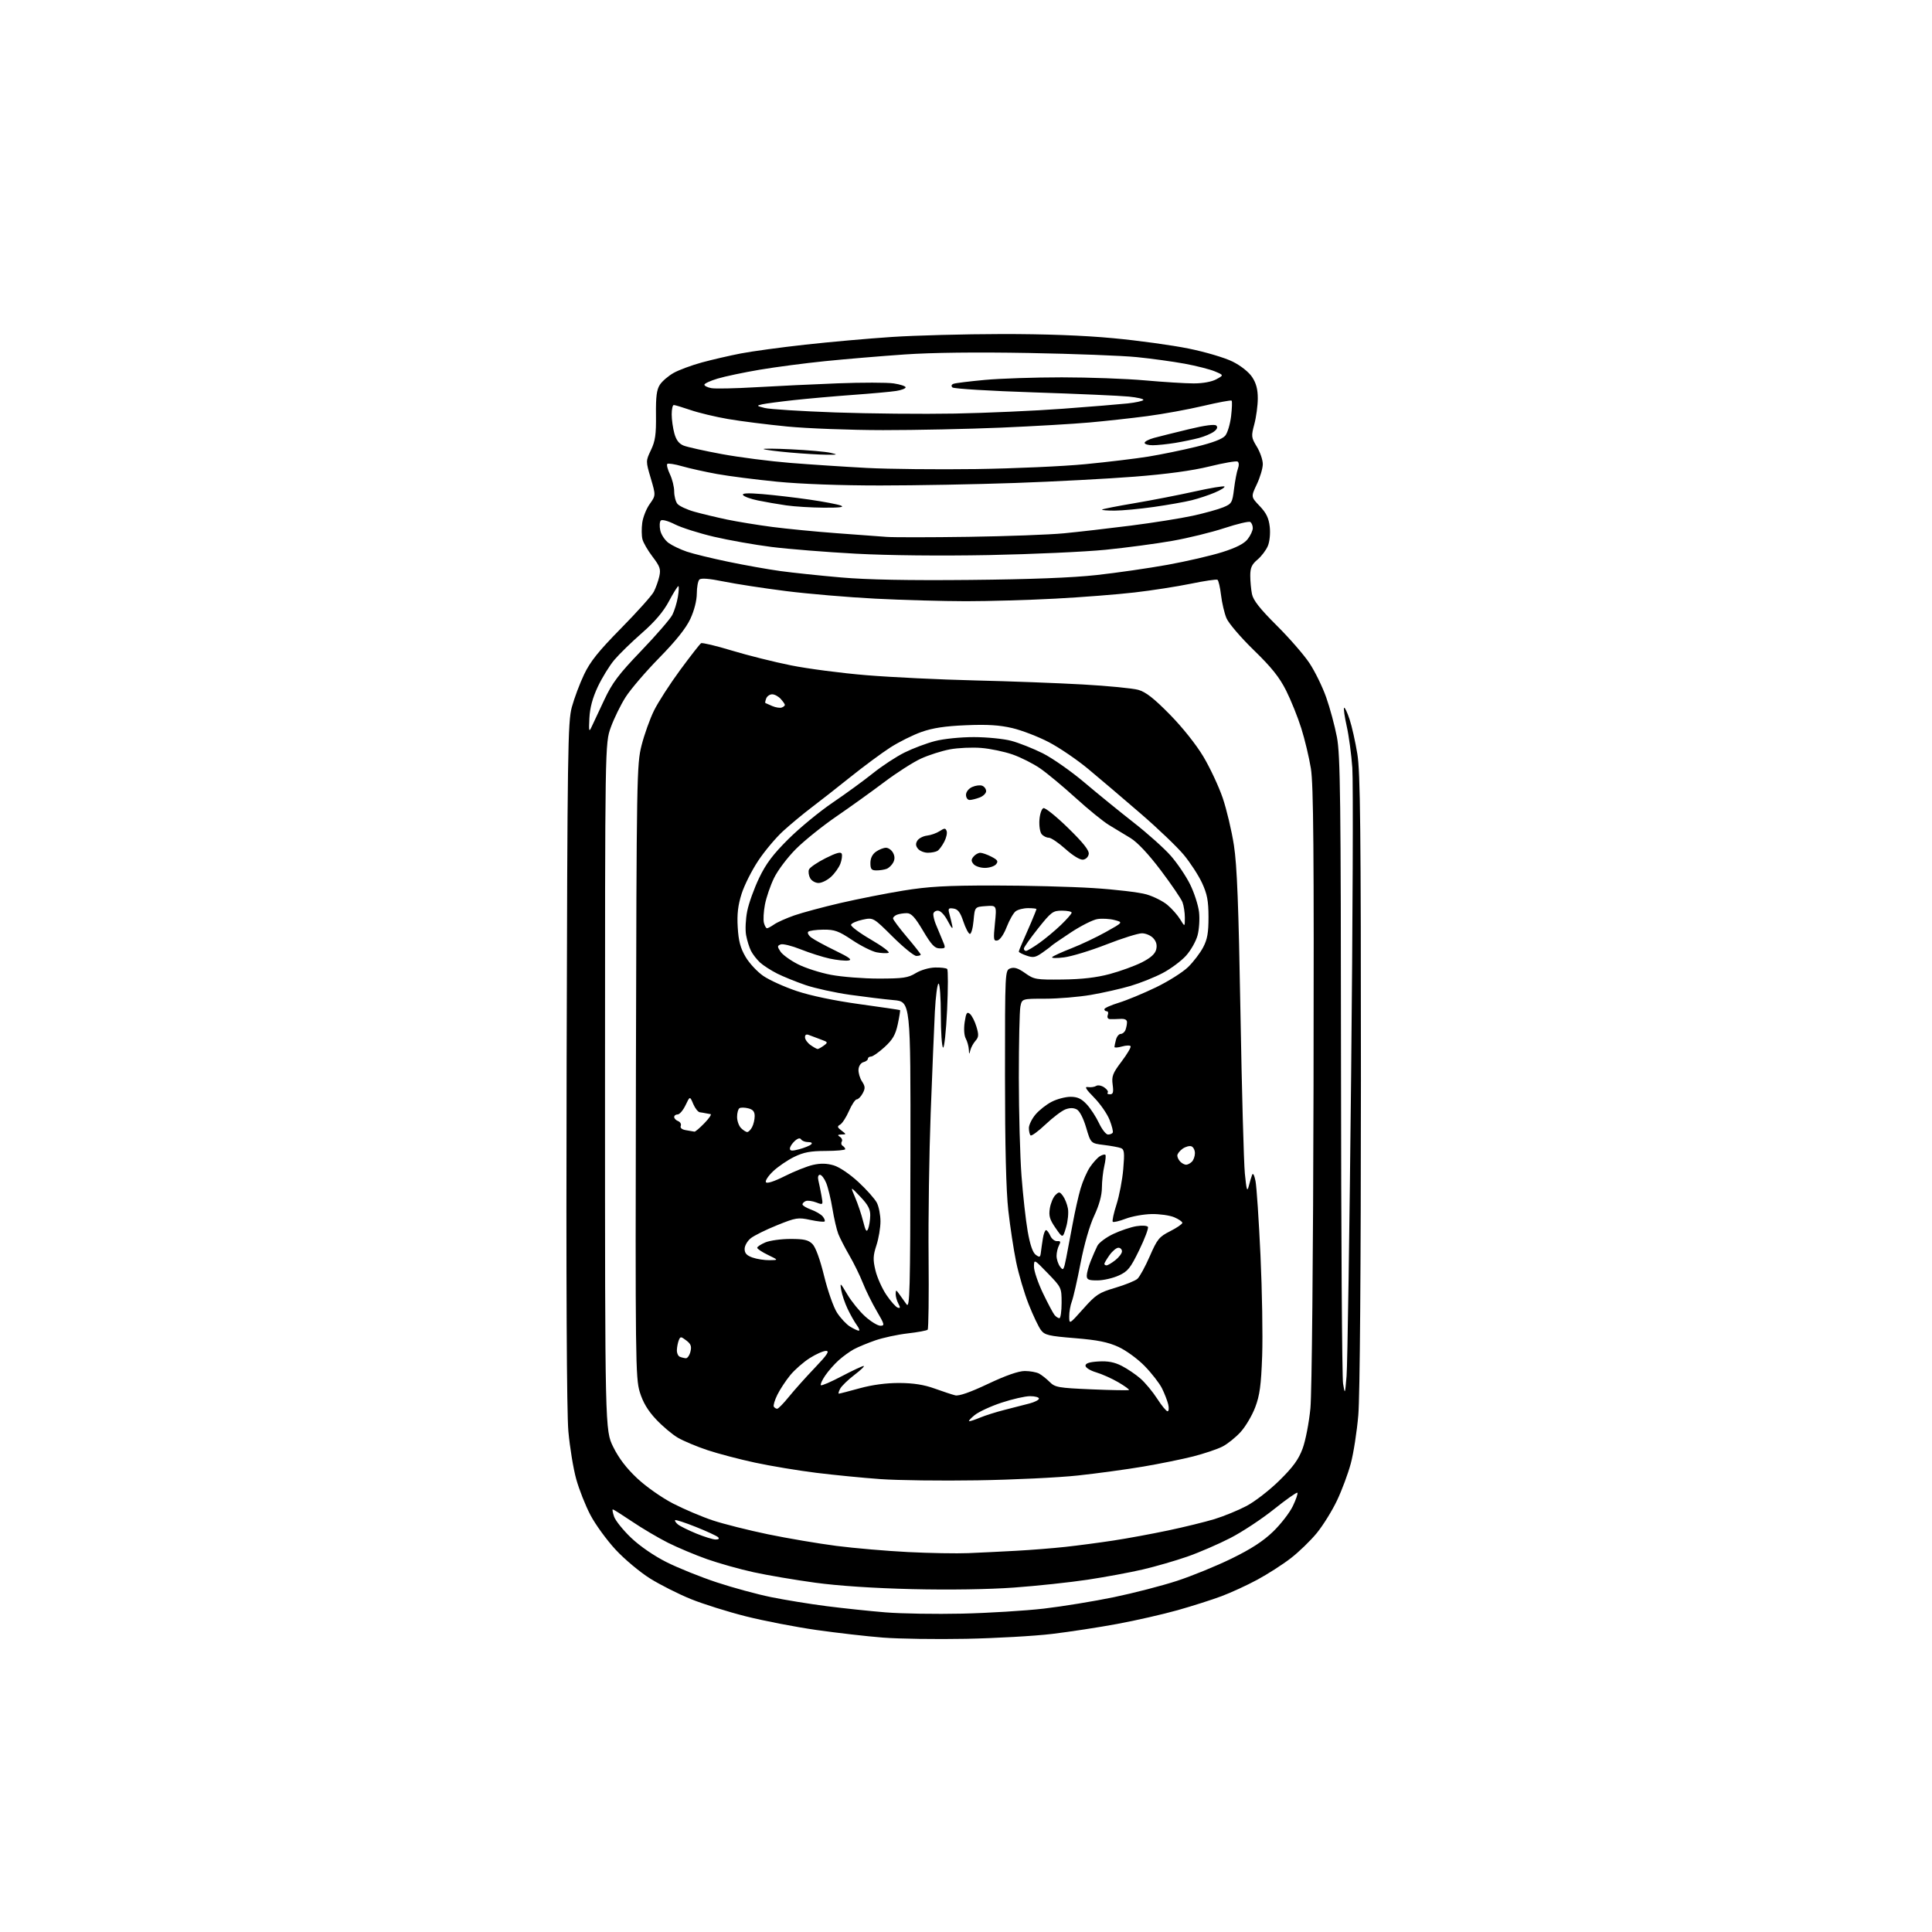 <?xml version="1.0" encoding="UTF-8" standalone="no"?>
<!-- Filename: 85402f5019ed6ab416d91b23cd7850326f2bb85630e372b87f32ca37bbffd300.svg -->
<!-- Created with https://svgstud.io -->
<svg
  version="1.1"
  xmlns="http://www.w3.org/2000/svg"
  xmlns:xlink="http://www.w3.org/1999/xlink"
  xmlns:svg="http://www.w3.org/2000/svg"
  xmlns:rdf="http://www.w3.org/1999/02/22-rdf-syntax-ns#"
  xmlns:cc="http://creativecommons.org/ns#"
  xmlns:dc="http://purl.org/dc/elements/1.1/"
  viewBox="0 0 768 768"
  width="768"
  height="768"
  role="img"
  aria-labelledby="titleID descID"
>
  <title id="titleID">mason jar with galaxy inside and the stars and nebula form a mushroom; clear outside;</title>
  <desc id="descID">AI-generated SVG illustration: mason jar with galaxy inside and the stars and nebula form a mushroom; clear outside;, created on https://svgstud.io</desc>

  <rect width="100%" height="100%" fill="white" />


  <path stroke="none" fill="black" fill-rule="evenodd" d="M384.00,651.45C372.18,651.68 357.32,651.46 351.00,650.97C344.68,650.48 332.75,649.11 324.50,647.94C316.25,646.76 303.65,644.32 296.50,642.52C289.35,640.72 279.51,637.63 274.64,635.66C269.76,633.68 262.48,630.01 258.45,627.50C254.43,624.99 248.24,619.82 244.70,616.00C241.17,612.18 236.67,606.00 234.71,602.26C232.74,598.52 230.20,592.10 229.06,587.98C227.91,583.87 226.51,575.33 225.94,569.00C225.27,561.52 225.02,510.27 225.24,422.50C225.55,298.02 225.71,287.00 227.31,281.09C228.27,277.56 230.46,271.71 232.19,268.09C234.61,262.99 237.94,258.84 246.88,249.76C253.24,243.30 259.09,236.78 259.88,235.26C260.67,233.75 261.66,231.00 262.08,229.15C262.73,226.26 262.36,225.18 259.42,221.32C257.54,218.86 255.72,215.73 255.38,214.36C255.03,213.00 255.00,210.06 255.30,207.83C255.60,205.60 256.93,202.24 258.27,200.36C260.70,196.94 260.70,196.94 258.69,190.11C256.68,183.29 256.68,183.29 258.77,178.89C260.48,175.32 260.85,172.72 260.76,164.98C260.68,157.65 261.04,154.87 262.32,152.92C263.23,151.52 265.69,149.42 267.78,148.24C269.87,147.07 274.93,145.19 279.04,144.07C283.14,142.96 290.10,141.35 294.50,140.50C298.90,139.65 310.38,138.08 320.00,137.02C329.62,135.95 345.15,134.57 354.50,133.95C363.85,133.33 383.43,132.81 398.00,132.79C415.33,132.76 430.73,133.33 442.50,134.44C452.40,135.36 465.90,137.22 472.50,138.56C479.23,139.93 486.91,142.21 490.00,143.75C493.26,145.38 496.42,147.89 497.75,149.90C499.35,152.32 500.00,154.77 499.99,158.40C499.98,161.20 499.37,165.79 498.62,168.60C497.33,173.43 497.38,173.89 499.63,177.60C500.93,179.74 501.99,182.85 501.98,184.50C501.98,186.15 500.91,189.75 499.61,192.50C497.25,197.50 497.25,197.50 500.74,201.16C503.37,203.91 504.35,205.94 504.74,209.39C505.04,212.01 504.72,215.26 504.00,217.00C503.31,218.67 501.45,221.13 499.87,222.46C497.60,224.36 497.00,225.70 497.00,228.81C497.00,230.98 497.30,234.27 497.67,236.12C498.16,238.60 500.78,241.93 507.46,248.59C512.48,253.58 518.36,260.33 520.52,263.59C522.68,266.84 525.68,272.95 527.17,277.17C528.67,281.39 530.59,288.53 531.45,293.03C532.80,300.14 533.01,317.32 533.07,423.36C533.11,490.54 533.48,547.52 533.89,550.00C534.63,554.45 534.65,554.42 535.28,547.00C535.64,542.88 536.46,488.97 537.10,427.21C537.74,365.45 537.95,310.55 537.57,305.21C537.19,299.87 536.19,292.43 535.34,288.68C534.50,284.93 534.03,281.64 534.30,281.36C534.57,281.09 535.55,283.14 536.47,285.91C537.39,288.68 538.78,294.90 539.57,299.72C540.74,306.97 540.99,329.54 540.99,429.50C540.98,503.69 540.58,555.14 539.95,562.50C539.39,569.10 538.04,577.79 536.95,581.80C535.87,585.82 533.41,592.42 531.48,596.47C529.56,600.52 525.96,606.32 523.48,609.37C520.99,612.42 516.30,616.96 513.05,619.46C509.81,621.96 503.85,625.78 499.82,627.95C495.80,630.13 489.41,633.07 485.63,634.49C481.85,635.91 473.98,638.42 468.13,640.07C462.28,641.71 451.52,644.17 444.22,645.52C436.92,646.88 425.22,648.67 418.22,649.51C411.22,650.35 395.82,651.22 384.00,651.45zM382.50,641.44C392.95,641.20 407.57,640.30 415.00,639.44C422.43,638.57 434.93,636.53 442.80,634.90C450.66,633.27 461.91,630.36 467.80,628.44C473.68,626.53 483.45,622.54 489.51,619.58C497.31,615.77 502.13,612.65 506.06,608.85C509.11,605.91 512.65,601.34 513.92,598.70C515.19,596.06 516.00,593.67 515.73,593.39C515.45,593.12 511.28,596.06 506.45,599.92C501.63,603.79 493.82,608.95 489.09,611.38C484.37,613.81 476.68,617.14 472.00,618.77C467.32,620.40 459.38,622.70 454.34,623.88C449.30,625.06 439.40,626.89 432.34,627.96C425.28,629.02 412.12,630.43 403.09,631.08C393.02,631.81 377.37,632.05 362.59,631.70C347.27,631.33 333.22,630.40 324.00,629.14C316.02,628.05 305.03,626.18 299.56,624.98C294.09,623.79 285.76,621.45 281.06,619.79C276.35,618.13 269.35,615.18 265.50,613.25C261.65,611.31 255.26,607.54 251.30,604.86C247.33,602.19 243.87,600.00 243.60,600.00C243.33,600.00 243.56,601.31 244.12,602.91C244.68,604.51 247.72,608.29 250.89,611.31C254.34,614.60 259.96,618.47 264.96,620.98C269.53,623.28 278.50,626.89 284.89,629.00C291.27,631.12 301.00,633.76 306.50,634.88C312.00,636.00 321.90,637.61 328.50,638.46C335.10,639.31 345.68,640.42 352.00,640.94C358.32,641.45 372.05,641.68 382.50,641.44zM385.00,617.39C389.68,617.20 398.23,616.78 404.00,616.46C409.77,616.15 418.55,615.45 423.50,614.91C428.45,614.37 437.00,613.24 442.50,612.40C448.00,611.57 457.81,609.76 464.30,608.39C470.78,607.03 479.11,604.98 482.80,603.86C486.48,602.73 492.20,600.39 495.50,598.65C498.80,596.92 504.70,592.35 508.60,588.50C514.03,583.16 516.21,580.16 517.81,575.82C518.97,572.70 520.36,565.50 520.91,559.82C521.48,553.87 522.01,499.60 522.15,431.50C522.35,338.24 522.13,311.82 521.10,305.50C520.39,301.10 518.67,293.90 517.28,289.50C515.90,285.10 513.18,278.35 511.25,274.50C508.58,269.20 505.46,265.29 498.38,258.42C493.24,253.42 488.36,247.72 487.54,245.74C486.71,243.77 485.74,239.63 485.38,236.55C485.01,233.46 484.38,230.73 483.96,230.47C483.54,230.22 478.77,230.92 473.35,232.04C467.93,233.15 457.88,234.72 451.00,235.51C444.12,236.31 429.95,237.41 419.50,237.97C409.05,238.53 393.07,238.99 384.00,238.99C374.93,238.98 358.73,238.53 348.00,237.98C337.27,237.43 321.30,236.08 312.50,234.97C303.70,233.86 292.56,232.15 287.75,231.17C281.90,229.98 278.68,229.72 278.00,230.40C277.45,230.95 277.00,233.45 276.99,235.95C276.98,238.71 275.98,242.66 274.43,246.00C272.69,249.73 268.72,254.71 262.06,261.50C256.67,267.00 250.65,274.03 248.69,277.11C246.72,280.20 244.08,285.60 242.81,289.11C240.50,295.50 240.50,295.50 240.50,432.02C240.50,568.54 240.50,568.54 243.76,575.17C245.98,579.67 249.04,583.68 253.33,587.69C256.87,591.01 263.09,595.37 267.56,597.68C271.93,599.93 279.04,602.95 283.36,604.39C287.68,605.82 297.58,608.31 305.36,609.92C313.14,611.53 325.35,613.59 332.50,614.52C339.65,615.44 352.48,616.54 361.00,616.97C369.52,617.40 380.32,617.59 385.00,617.39zM284.45,611.98C285.67,611.99 286.05,611.65 285.45,611.06C284.93,610.55 280.97,608.71 276.65,606.99C272.34,605.27 268.62,604.05 268.38,604.29C268.14,604.52 268.63,605.27 269.45,605.96C270.27,606.64 273.55,608.27 276.72,609.58C279.90,610.88 283.38,611.96 284.45,611.98zM388.50,588.45C374.20,588.68 356.88,588.46 350.00,587.97C343.12,587.48 331.65,586.35 324.50,585.47C317.35,584.58 306.41,582.77 300.19,581.43C293.97,580.10 285.42,577.85 281.19,576.44C276.96,575.03 271.68,572.81 269.47,571.52C267.25,570.23 263.34,566.93 260.77,564.19C257.49,560.68 255.59,557.48 254.32,553.36C252.63,547.84 252.54,540.51 252.79,425.80C253.05,308.33 253.13,303.83 255.03,296.30C256.12,292.01 258.34,285.80 259.96,282.50C261.58,279.20 266.26,271.94 270.36,266.36C274.47,260.79 278.22,255.98 278.69,255.69C279.16,255.40 284.65,256.71 290.89,258.60C297.13,260.49 307.69,263.14 314.37,264.48C321.04,265.83 334.60,267.60 344.50,268.41C354.40,269.22 373.75,270.15 387.50,270.48C401.25,270.80 420.60,271.53 430.50,272.09C440.40,272.65 450.30,273.61 452.50,274.23C455.46,275.06 458.71,277.60 465.00,284.00C470.03,289.11 475.48,295.95 478.35,300.75C481.01,305.21 484.47,312.60 486.04,317.18C487.60,321.76 489.61,330.23 490.50,336.00C491.74,344.00 492.36,359.82 493.10,402.50C493.64,433.30 494.42,462.10 494.85,466.50C495.49,473.05 495.77,473.96 496.40,471.50C496.82,469.85 497.42,467.82 497.74,467.00C498.07,466.12 498.63,467.14 499.09,469.50C499.52,471.70 500.41,484.98 501.06,499.00C501.71,513.02 502.01,531.02 501.73,539.00C501.31,550.67 500.77,554.65 498.98,559.38C497.76,562.62 495.16,567.04 493.20,569.20C491.24,571.37 487.97,574.00 485.93,575.04C483.89,576.08 478.68,577.83 474.36,578.94C470.04,580.04 461.10,581.86 454.50,582.98C447.90,584.10 436.20,585.70 428.50,586.53C420.80,587.36 402.80,588.23 388.50,588.45zM385.28,564.96C385.71,564.98 387.69,564.32 389.68,563.49C391.67,562.66 396.04,561.28 399.40,560.43C402.75,559.58 407.19,558.44 409.25,557.90C411.31,557.36 413.00,556.49 413.00,555.96C413.00,555.43 411.41,555.00 409.47,555.00C407.52,555.00 402.42,556.16 398.14,557.58C393.85,558.99 389.03,561.23 387.42,562.54C385.81,563.85 384.85,564.94 385.28,564.96zM464.12,561.00C464.63,561.00 464.74,559.76 464.38,558.25C464.01,556.74 462.89,553.86 461.89,551.85C460.88,549.84 457.80,545.88 455.05,543.05C452.26,540.18 447.62,536.80 444.58,535.41C440.40,533.50 436.33,532.68 427.31,531.94C416.86,531.09 415.30,530.72 413.80,528.74C412.86,527.51 410.67,522.90 408.92,518.50C407.18,514.10 404.94,506.53 403.94,501.69C402.94,496.84 401.54,487.61 400.82,481.19C399.94,473.37 399.50,455.64 399.50,427.62C399.50,385.84 399.51,385.73 401.62,384.95C403.18,384.37 404.75,384.87 407.50,386.83C411.07,389.36 411.83,389.49 422.38,389.37C430.10,389.28 435.84,388.61 441.15,387.19C445.36,386.06 451.09,383.97 453.89,382.56C457.40,380.78 459.16,379.20 459.60,377.45C460.03,375.73 459.67,374.29 458.46,372.96C457.49,371.88 455.45,371.00 453.93,371.00C452.41,371.00 446.07,372.99 439.83,375.43C433.60,377.87 426.02,380.18 423.00,380.57C419.97,380.95 417.84,380.91 418.26,380.46C418.67,380.02 422.11,378.45 425.90,376.97C429.68,375.50 435.86,372.57 439.63,370.46C446.49,366.63 446.49,366.63 443.00,365.72C441.09,365.22 438.04,365.06 436.23,365.35C434.42,365.64 429.69,368.02 425.72,370.64C421.75,373.26 418.27,375.65 418.00,375.95C417.73,376.25 416.07,377.50 414.33,378.72C411.62,380.62 410.69,380.79 408.08,379.88C406.38,379.29 405.00,378.58 405.00,378.30C405.00,378.03 405.64,376.38 406.42,374.65C407.20,372.92 408.77,369.31 409.92,366.62C411.06,363.94 412.00,361.58 412.00,361.37C412.00,361.17 410.51,361.00 408.69,361.00C406.87,361.00 404.65,361.56 403.74,362.25C402.84,362.94 401.24,365.75 400.17,368.50C399.05,371.41 397.52,373.64 396.51,373.84C394.94,374.16 394.85,373.50 395.50,367.03C396.22,359.87 396.22,359.87 391.86,360.19C387.50,360.50 387.50,360.50 387.00,366.00C386.73,369.02 386.05,371.38 385.50,371.24C384.95,371.10 383.79,368.85 382.92,366.24C381.72,362.64 380.78,361.42 379.03,361.16C377.04,360.87 376.81,361.15 377.37,363.16C377.72,364.45 378.25,366.62 378.54,368.00C378.87,369.62 378.27,369.00 376.83,366.25C375.47,363.64 373.91,362.00 372.80,362.00C371.81,362.00 371.00,362.65 371.00,363.43C371.00,364.22 371.41,365.91 371.91,367.18C372.42,368.46 373.55,371.19 374.43,373.25C376.03,377.00 376.03,377.00 373.56,377.00C371.56,377.00 370.29,375.65 366.93,370.00C363.70,364.56 362.26,363.00 360.47,363.00C359.20,363.00 357.45,363.27 356.58,363.61C355.71,363.94 355.00,364.61 355.00,365.09C355.00,365.58 357.48,368.89 360.50,372.46C363.52,376.02 366.00,379.18 366.00,379.47C366.00,379.76 365.22,380.00 364.27,380.00C363.32,380.00 359.08,376.55 354.84,372.34C347.14,364.69 347.14,364.69 342.90,365.59C340.57,366.09 338.50,366.99 338.30,367.60C338.10,368.20 341.66,370.86 346.22,373.51C350.77,376.16 353.91,378.52 353.20,378.76C352.48,379.01 350.37,378.92 348.51,378.57C346.65,378.22 342.29,376.04 338.81,373.72C333.35,370.07 331.79,369.51 327.28,369.55C324.41,369.58 321.71,369.96 321.28,370.38C320.85,370.81 321.40,371.85 322.50,372.69C323.60,373.54 327.88,375.86 332.00,377.86C337.74,380.64 338.96,381.58 337.21,381.82C335.95,382.00 332.64,381.66 329.85,381.06C327.06,380.46 321.88,378.81 318.34,377.40C314.80,375.98 311.20,375.09 310.34,375.42C308.95,375.96 308.94,376.28 310.24,378.26C311.05,379.49 314.14,381.74 317.11,383.26C320.07,384.78 326.03,386.70 330.34,387.51C334.65,388.33 343.20,389.00 349.34,389.00C359.00,388.99 360.97,388.70 364.00,386.85C365.98,385.63 369.31,384.66 371.67,384.60C373.96,384.54 376.14,384.81 376.52,385.19C376.90,385.57 376.89,392.88 376.49,401.43C376.09,409.97 375.36,416.72 374.88,416.43C374.40,416.13 374.00,410.28 374.00,403.44C374.00,396.60 373.59,391.00 373.10,391.00C372.60,391.00 371.94,396.06 371.62,402.25C371.31,408.44 370.56,426.56 369.96,442.52C369.36,458.48 368.98,484.23 369.13,499.74C369.27,515.25 369.11,528.23 368.76,528.58C368.41,528.92 364.84,529.59 360.81,530.05C356.79,530.51 350.99,531.76 347.91,532.83C344.84,533.90 341.01,535.49 339.41,536.36C337.81,537.23 335.10,539.19 333.39,540.72C331.68,542.25 329.27,544.99 328.03,546.81C326.79,548.63 326.02,550.35 326.31,550.64C326.60,550.93 330.32,549.33 334.58,547.08C338.85,544.84 342.77,543.00 343.31,543.00C343.85,543.00 342.21,544.59 339.66,546.53C337.12,548.47 334.56,550.95 333.98,552.03C333.40,553.11 333.17,554.00 333.45,554.00C333.74,554.00 337.47,553.04 341.74,551.86C346.76,550.48 352.32,549.74 357.50,549.76C363.12,549.79 367.29,550.44 371.50,551.96C374.80,553.15 378.50,554.37 379.72,554.67C381.18,555.03 385.68,553.46 392.76,550.11C399.82,546.77 404.89,545.00 407.36,545.00C409.43,545.00 411.99,545.46 413.04,546.02C414.10,546.59 416.00,548.09 417.27,549.36C419.41,551.50 420.70,551.72 434.00,552.29C441.94,552.63 448.59,552.74 448.79,552.54C448.99,552.34 447.08,550.96 444.54,549.47C442.00,547.98 438.03,546.21 435.71,545.52C433.38,544.83 431.50,543.66 431.50,542.89C431.50,541.92 433.07,541.41 436.69,541.20C440.42,540.98 443.02,541.48 445.91,542.96C448.13,544.09 451.49,546.37 453.39,548.03C455.28,549.70 458.26,553.29 460.02,556.03C461.77,558.76 463.62,561.00 464.12,561.00zM308.94,560.00C309.39,560.00 311.48,557.86 313.59,555.25C315.70,552.64 320.33,547.46 323.88,543.75C328.84,538.55 329.87,537.00 328.36,537.00C327.28,537.00 324.36,538.29 321.89,539.86C319.41,541.43 315.94,544.47 314.17,546.61C312.41,548.75 310.09,552.26 309.02,554.42C307.96,556.57 307.32,558.71 307.60,559.17C307.89,559.62 308.49,560.00 308.94,560.00zM272.64,539.92C273.27,539.96 274.09,538.79 274.46,537.31C274.99,535.18 274.64,534.24 272.82,532.86C270.65,531.22 270.46,531.22 269.82,532.80C269.45,533.74 269.11,535.48 269.07,536.67C269.03,537.86 269.56,539.06 270.25,539.34C270.94,539.62 272.01,539.88 272.64,539.92zM341.37,528.97C341.85,528.99 341.50,527.99 340.59,526.75C339.68,525.51 338.05,522.63 336.96,520.34C335.87,518.05 334.72,514.68 334.40,512.84C333.86,509.69 333.99,509.78 336.82,514.55C338.46,517.32 341.65,521.26 343.91,523.30C346.16,525.33 348.89,527.00 349.97,527.00C351.76,527.00 351.63,526.47 348.52,521.17C346.64,517.97 344.16,512.94 343.00,510.00C341.84,507.06 339.43,502.14 337.65,499.08C335.87,496.01 333.88,492.15 333.23,490.50C332.59,488.85 331.54,484.35 330.91,480.50C330.28,476.65 329.16,472.04 328.43,470.25C327.70,468.46 326.58,467.00 325.94,467.00C325.25,467.00 325.00,467.90 325.32,469.25C325.62,470.49 326.17,473.20 326.55,475.27C327.23,479.04 327.23,479.04 324.44,477.98C322.91,477.40 321.06,477.15 320.33,477.43C319.60,477.71 319.00,478.31 319.00,478.77C319.00,479.22 320.53,480.15 322.40,480.83C324.27,481.50 326.36,482.73 327.04,483.55C327.73,484.38 328.06,485.27 327.79,485.54C327.52,485.82 324.95,485.54 322.10,484.93C317.24,483.89 316.39,484.02 308.94,487.03C304.55,488.79 299.85,491.12 298.48,492.19C297.11,493.27 296.00,495.19 296.00,496.47C296.00,498.19 296.83,499.09 299.15,499.90C300.88,500.51 303.92,500.98 305.90,500.95C309.50,500.90 309.50,500.90 305.25,498.84C302.91,497.71 301.00,496.43 301.00,496.01C301.00,495.59 302.46,494.63 304.25,493.87C306.04,493.12 310.52,492.50 314.22,492.50C319.63,492.50 321.34,492.89 322.96,494.52C324.22,495.77 325.96,500.56 327.60,507.23C329.04,513.11 331.34,519.67 332.73,521.81C334.11,523.94 336.42,526.42 337.87,527.32C339.32,528.21 340.89,528.96 341.37,528.97zM430.61,520.27C435.64,514.62 436.83,513.84 443.33,511.92C447.27,510.75 451.24,509.15 452.14,508.35C453.04,507.55 455.25,503.51 457.05,499.38C460.03,492.56 460.77,491.64 465.16,489.42C467.82,488.07 470.00,486.58 470.00,486.10C470.00,485.63 468.54,484.63 466.75,483.87C464.96,483.12 460.92,482.55 457.76,482.61C454.60,482.67 449.96,483.51 447.45,484.47C444.94,485.43 442.63,485.97 442.34,485.67C442.04,485.37 442.71,482.29 443.82,478.81C444.94,475.34 446.15,469.01 446.51,464.75C447.07,458.18 446.93,456.91 445.58,456.39C444.70,456.05 441.65,455.49 438.80,455.14C433.61,454.50 433.61,454.50 431.77,448.27C430.67,444.53 429.18,441.63 428.04,441.02C426.76,440.34 425.27,440.33 423.51,441.00C422.07,441.54 418.51,444.24 415.60,446.99C412.70,449.74 410.02,451.69 409.66,451.33C409.30,450.96 409.00,449.65 409.00,448.41C409.00,447.17 410.18,444.75 411.63,443.03C413.07,441.32 415.98,439.03 418.09,437.96C420.19,436.88 423.56,436.00 425.56,436.00C428.31,436.00 429.88,436.73 431.98,438.98C433.51,440.61 435.71,443.99 436.88,446.48C438.05,448.96 439.66,451.00 440.45,451.00C441.24,451.00 442.08,450.66 442.33,450.25C442.58,449.84 442.01,447.55 441.07,445.16C440.13,442.77 437.37,438.79 434.93,436.31C431.60,432.92 431.00,431.88 432.50,432.13C433.60,432.30 435.06,432.10 435.75,431.67C436.44,431.23 437.88,431.51 438.99,432.28C440.09,433.05 440.69,433.98 440.33,434.34C439.96,434.70 440.37,435.00 441.24,435.00C442.48,435.00 442.70,434.20 442.30,431.17C441.85,427.83 442.31,426.63 445.83,421.98C448.06,419.03 449.68,416.29 449.43,415.89C449.18,415.48 447.63,415.53 445.99,416.00C444.34,416.47 443.01,416.55 443.01,416.18C443.02,415.81 443.30,414.49 443.63,413.25C443.96,412.01 444.81,411.00 445.51,411.00C446.21,411.00 447.06,410.29 447.39,409.42C447.73,408.55 448.00,407.16 448.00,406.34C448.00,405.34 447.10,404.91 445.25,405.03C443.74,405.13 441.89,405.16 441.14,405.11C440.36,405.05 440.03,404.36 440.36,403.50C440.68,402.68 440.50,402.00 439.97,402.00C439.44,402.00 439.00,401.63 439.00,401.18C439.00,400.73 441.59,399.57 444.75,398.60C447.91,397.63 454.55,394.88 459.50,392.49C464.45,390.10 470.22,386.45 472.33,384.38C474.43,382.32 477.11,378.80 478.28,376.56C479.95,373.39 480.41,370.75 480.40,364.50C480.38,358.06 479.88,355.43 477.84,351.00C476.44,347.98 473.17,342.94 470.57,339.81C467.97,336.68 460.21,329.25 453.31,323.31C446.42,317.36 437.13,309.46 432.67,305.75C428.21,302.03 421.11,297.20 416.90,295.01C412.70,292.82 406.16,290.30 402.38,289.42C397.30,288.23 392.49,287.93 384.00,288.29C375.68,288.63 370.78,289.38 366.28,290.97C362.85,292.18 357.27,294.97 353.86,297.17C350.45,299.37 343.35,304.63 338.08,308.85C332.81,313.07 325.83,318.55 322.57,321.01C319.31,323.48 314.26,327.67 311.34,330.33C308.43,332.98 303.96,338.30 301.40,342.16C298.84,346.01 295.86,351.94 294.79,355.33C293.35,359.88 292.94,363.38 293.26,368.64C293.58,374.06 294.33,376.89 296.37,380.36C297.84,382.88 301.02,386.30 303.44,387.96C305.86,389.62 311.85,392.33 316.75,393.97C322.26,395.81 331.76,397.80 341.58,399.15C350.34,400.36 357.62,401.43 357.77,401.53C357.92,401.63 357.52,404.13 356.89,407.09C355.97,411.37 354.88,413.25 351.62,416.24C349.35,418.31 346.94,420.00 346.25,420.00C345.56,420.00 345.00,420.40 345.00,420.88C345.00,421.37 344.20,421.98 343.22,422.23C342.22,422.49 341.37,423.74 341.27,425.09C341.17,426.41 341.79,428.56 342.65,429.87C343.95,431.85 344.00,432.64 342.93,434.62C342.23,435.93 341.18,437.00 340.58,437.01C339.99,437.01 338.60,439.08 337.50,441.59C336.40,444.11 334.82,446.55 334.00,447.03C332.72,447.76 332.79,448.11 334.50,449.41C336.50,450.94 336.50,450.94 334.50,450.98C332.97,451.02 332.82,451.24 333.88,451.90C334.64,452.38 334.97,453.25 334.61,453.82C334.26,454.39 334.42,455.14 334.98,455.49C335.54,455.84 336.00,456.43 336.00,456.81C335.99,457.19 332.51,457.51 328.25,457.52C322.18,457.53 319.46,458.04 315.70,459.88C313.06,461.17 309.31,463.73 307.36,465.56C305.42,467.40 304.11,469.37 304.46,469.94C304.86,470.58 307.70,469.67 311.99,467.51C315.78,465.60 320.81,463.60 323.19,463.06C326.20,462.38 328.68,462.44 331.42,463.25C333.68,463.93 337.82,466.72 341.23,469.87C344.47,472.87 347.76,476.58 348.56,478.11C349.35,479.65 350.00,482.98 350.00,485.51C350.00,488.05 349.28,492.33 348.39,495.04C347.04,499.18 346.98,500.74 348.01,505.03C348.68,507.83 350.64,512.20 352.36,514.75C354.09,517.29 356.11,519.57 356.85,519.80C357.91,520.14 357.96,519.80 357.10,518.18C356.49,517.05 356.02,515.31 356.05,514.32C356.10,512.64 356.22,512.66 357.51,514.50C358.28,515.60 359.57,517.40 360.37,518.50C361.66,520.26 361.84,513.24 361.91,459.33C361.99,398.16 361.99,398.16 355.24,397.56C351.53,397.23 343.69,396.27 337.80,395.44C331.92,394.60 324.03,392.87 320.28,391.60C316.53,390.32 311.45,388.26 308.98,387.03C306.52,385.79 303.44,383.81 302.15,382.64C300.87,381.46 299.24,379.38 298.54,378.00C297.84,376.62 296.96,373.78 296.58,371.69C296.20,369.59 296.40,365.31 297.03,362.19C297.65,359.06 299.79,353.12 301.77,349.00C304.51,343.29 307.30,339.59 313.44,333.50C317.87,329.10 325.77,322.60 331.00,319.05C336.23,315.51 343.45,310.24 347.05,307.35C350.66,304.46 356.29,300.76 359.57,299.14C362.85,297.51 368.29,295.46 371.66,294.59C375.16,293.68 381.80,293.01 387.14,293.01C392.29,293.02 398.98,293.68 402.00,294.49C405.02,295.29 410.65,297.52 414.50,299.44C418.35,301.37 425.77,306.57 431.00,310.99C436.23,315.42 445.04,322.59 450.59,326.93C456.14,331.27 462.80,337.22 465.38,340.16C467.97,343.10 471.42,348.20 473.06,351.51C474.70,354.81 476.30,359.76 476.63,362.51C476.95,365.25 476.69,369.44 476.05,371.81C475.42,374.18 473.35,377.82 471.46,379.91C469.58,381.99 465.44,385.08 462.27,386.76C459.10,388.44 453.35,390.75 449.50,391.89C445.65,393.04 438.50,394.65 433.62,395.49C428.73,396.32 420.58,397.00 415.49,397.00C406.25,397.00 406.25,397.00 405.62,400.12C405.28,401.84 405.00,414.56 405.00,428.38C405.01,442.19 405.48,459.79 406.07,467.48C406.65,475.16 407.75,485.05 408.52,489.46C409.45,494.79 410.52,497.91 411.71,498.79C413.29,499.95 413.53,499.83 413.77,497.80C413.92,496.54 414.28,494.04 414.57,492.25C414.85,490.46 415.41,489.00 415.81,489.00C416.20,489.00 416.97,490.01 417.52,491.25C418.07,492.49 419.29,493.44 420.23,493.37C421.59,493.26 421.74,493.61 420.97,495.05C420.44,496.05 420.00,497.94 420.00,499.24C420.00,500.55 420.62,502.47 421.39,503.51C422.66,505.25 422.86,504.95 423.85,499.96C424.45,496.95 425.62,490.76 426.46,486.18C427.30,481.61 428.68,475.45 429.54,472.51C430.40,469.56 432.09,465.70 433.30,463.92C434.51,462.14 436.27,460.21 437.20,459.63C438.14,459.05 439.13,458.79 439.40,459.06C439.67,459.33 439.48,461.34 438.97,463.53C438.46,465.71 438.04,469.59 438.02,472.14C438.01,475.17 436.95,479.02 434.97,483.26C433.14,487.15 430.98,494.69 429.54,502.12C428.23,508.93 426.67,515.77 426.08,517.32C425.49,518.86 425.01,521.56 425.03,523.32C425.05,526.50 425.05,526.50 430.61,520.27zM421.12,524.00C421.61,524.00 422.00,521.26 422.00,517.91C422.00,511.89 421.94,511.76 416.52,506.16C411.04,500.50 411.04,500.50 411.02,503.53C411.01,505.19 412.61,509.91 414.57,514.02C416.54,518.12 418.62,522.04 419.20,522.74C419.77,523.43 420.64,524.00 421.12,524.00zM436.25,508.98C432.75,509.00 432.00,508.67 432.00,507.12C432.00,506.09 432.70,503.50 433.54,501.37C434.39,499.24 435.60,496.48 436.22,495.24C436.84,494.00 439.69,491.87 442.54,490.52C445.40,489.17 449.54,487.78 451.74,487.43C453.95,487.07 456.01,487.20 456.32,487.71C456.63,488.22 455.08,492.35 452.87,496.90C449.34,504.16 448.34,505.40 444.67,507.06C442.38,508.10 438.59,508.97 436.25,508.98zM439.87,503.00C440.34,503.00 441.92,502.07 443.37,500.93C444.81,499.79 446.00,498.21 446.00,497.43C446.00,496.64 445.36,496.00 444.57,496.00C443.78,496.00 442.21,497.31 441.07,498.90C439.93,500.50 439.00,502.08 439.00,502.40C439.00,502.73 439.39,503.00 439.87,503.00zM423.77,487.89C422.47,492.29 422.47,492.29 419.60,488.15C417.26,484.77 416.85,483.34 417.33,480.33C417.66,478.30 418.65,475.93 419.53,475.07C420.98,473.64 421.25,473.67 422.55,475.42C423.33,476.48 424.22,478.73 424.52,480.42C424.83,482.12 424.49,485.48 423.77,487.89zM345.10,488.45C345.52,487.38 345.89,485.02 345.93,483.21C345.98,480.69 345.07,478.94 341.99,475.71C337.99,471.50 337.99,471.50 339.92,476.00C340.99,478.48 342.42,482.73 343.10,485.45C344.08,489.37 344.49,489.99 345.10,488.45zM471.50,463.00C472.11,463.00 473.14,462.46 473.80,461.80C474.46,461.14 475.00,459.61 475.00,458.41C475.00,457.20 474.38,455.97 473.61,455.68C472.85,455.39 471.28,455.82 470.11,456.63C468.95,457.45 468.00,458.67 468.00,459.36C468.00,460.04 468.54,461.14 469.20,461.80C469.86,462.46 470.89,463.00 471.50,463.00zM317.75,456.83C319.81,456.27 321.93,455.41 322.45,454.91C323.03,454.35 322.57,454.00 321.26,454.00C320.08,454.00 318.82,453.52 318.46,452.93C318.03,452.24 317.14,452.46 315.90,453.59C314.86,454.54 314.00,455.88 314.00,456.57C314.00,457.55 314.86,457.61 317.75,456.83zM276.05,449.85C276.36,449.93 278.13,448.43 280.00,446.50C281.87,444.57 282.97,442.95 282.45,442.88C281.93,442.82 281.05,442.66 280.50,442.54C279.95,442.41 278.92,442.24 278.20,442.15C277.49,442.07 276.31,440.58 275.57,438.84C274.25,435.68 274.25,435.68 272.51,439.34C271.55,441.35 270.15,443.00 269.39,443.00C268.62,443.00 268.00,443.46 268.00,444.03C268.00,444.60 268.70,445.33 269.56,445.66C270.41,445.99 270.89,446.85 270.61,447.57C270.29,448.40 271.09,449.03 272.80,449.29C274.29,449.52 275.75,449.77 276.05,449.85zM297.04,450.00C297.53,450.00 298.40,449.13 298.96,448.07C299.53,447.00 300.00,445.03 300.00,443.67C300.00,441.88 299.32,441.05 297.45,440.58C296.05,440.23 294.48,440.20 293.95,440.53C293.43,440.85 293.00,442.41 293.00,443.99C293.00,445.57 293.71,447.56 294.57,448.43C295.44,449.29 296.54,450.00 297.04,450.00zM385.72,417.50C385.29,419.27 385.22,419.23 385.12,417.18C385.05,415.91 384.51,413.95 383.90,412.82C383.25,411.60 383.08,408.96 383.47,406.32C384.03,402.62 384.38,402.07 385.57,403.05C386.35,403.71 387.51,405.98 388.15,408.12C389.12,411.36 389.06,412.28 387.76,413.75C386.91,414.71 385.99,416.40 385.72,417.50zM325.03,417.00C325.35,417.00 326.45,416.39 327.46,415.65C329.20,414.38 329.13,414.24 326.40,413.25C324.81,412.68 322.71,411.89 321.75,411.50C320.53,411.00 320.00,411.26 320.00,412.34C320.00,413.19 321.00,414.59 322.22,415.44C323.44,416.30 324.71,417.00 325.03,417.00zM407.85,378.00C408.32,378.00 410.68,376.60 413.10,374.88C415.52,373.16 419.41,369.92 421.75,367.67C424.09,365.42 426.00,363.23 426.00,362.79C426.00,362.36 424.26,362.00 422.14,362.00C418.56,362.00 417.88,362.50 412.64,369.08C409.54,372.98 407.00,376.58 407.00,377.08C407.00,377.59 407.38,378.00 407.85,378.00zM304.89,369.00C305.26,369.00 306.55,368.30 307.77,367.45C308.99,366.60 312.58,365.00 315.74,363.89C318.91,362.79 327.12,360.58 334.00,358.98C340.88,357.39 352.12,355.16 359.00,354.04C369.06,352.40 376.10,352.00 395.00,352.00C407.93,352.01 425.70,352.46 434.50,353.02C443.30,353.57 452.83,354.70 455.68,355.52C458.53,356.34 462.31,358.23 464.07,359.72C465.84,361.20 468.12,363.78 469.14,365.46C470.99,368.50 470.99,368.50 471.00,364.82C471.00,362.79 470.57,360.00 470.05,358.63C469.52,357.25 465.64,351.55 461.42,345.96C456.54,339.50 452.16,334.83 449.41,333.15C447.03,331.69 443.20,329.38 440.90,328.00C438.61,326.62 432.63,321.77 427.62,317.21C422.60,312.65 416.25,307.37 413.50,305.47C410.75,303.57 405.83,301.08 402.57,299.94C399.30,298.79 393.68,297.61 390.07,297.32C386.45,297.02 380.85,297.28 377.61,297.88C374.36,298.49 369.19,300.14 366.11,301.55C363.02,302.96 356.45,307.17 351.50,310.90C346.55,314.63 338.00,320.77 332.50,324.54C327.00,328.31 319.77,334.11 316.43,337.45C313.09,340.78 309.16,345.98 307.70,349.00C306.23,352.02 304.60,356.79 304.07,359.60C303.54,362.40 303.36,365.67 303.67,366.85C303.98,368.03 304.53,369.00 304.89,369.00zM325.39,351.00C324.11,351.00 322.61,350.13 322.04,349.07C321.47,348.01 321.26,346.48 321.57,345.67C321.89,344.85 324.84,342.83 328.13,341.17C332.44,339.00 334.26,338.51 334.60,339.40C334.87,340.09 334.62,341.87 334.05,343.37C333.48,344.86 331.83,347.18 330.36,348.54C328.90,349.89 326.66,351.00 325.39,351.00zM348.42,346.00C346.41,346.00 346.00,345.50 346.00,343.06C346.00,341.15 346.78,339.57 348.22,338.56C349.44,337.70 351.23,337.00 352.19,337.00C353.15,337.00 354.41,337.90 355.00,339.00C355.73,340.36 355.75,341.60 355.06,342.88C354.51,343.92 353.33,345.04 352.45,345.38C351.56,345.72 349.75,346.00 348.42,346.00zM391.50,345.00C389.71,345.00 387.68,344.32 387.00,343.50C386.01,342.30 386.01,341.70 387.00,340.50C387.68,339.68 388.89,339.00 389.67,339.00C390.46,339.00 392.46,339.70 394.12,340.56C396.58,341.84 396.92,342.39 395.95,343.56C395.29,344.35 393.29,345.00 391.50,345.00zM430.50,341.73C429.32,341.86 426.47,340.13 423.53,337.48C420.79,335.02 417.81,333.00 416.90,333.00C415.99,333.00 414.71,332.36 414.06,331.57C413.41,330.79 413.02,328.24 413.19,325.90C413.36,323.57 414.07,321.47 414.78,321.24C415.48,321.00 419.89,324.55 424.57,329.12C430.58,334.99 433.00,338.03 432.79,339.47C432.62,340.64 431.65,341.60 430.50,341.73zM368.87,338.98C367.43,338.99 365.65,338.29 364.93,337.42C363.98,336.27 363.91,335.37 364.66,334.17C365.23,333.25 366.97,332.35 368.51,332.17C370.06,331.99 372.32,331.18 373.54,330.38C375.44,329.14 375.84,329.13 376.30,330.34C376.60,331.12 376.18,333.03 375.36,334.60C374.55,336.17 373.35,337.80 372.69,338.21C372.04,338.63 370.32,338.98 368.87,338.98zM385.43,318.00C384.65,318.00 384.00,317.09 384.00,315.98C384.00,314.81 385.02,313.49 386.44,312.85C387.78,312.24 389.58,312.01 390.44,312.34C391.30,312.67 392.00,313.64 392.00,314.49C392.00,315.35 390.85,316.49 389.43,317.02C388.02,317.56 386.22,318.00 385.43,318.00zM235.14,289.00C235.78,287.62 238.05,282.79 240.18,278.26C243.40,271.40 245.87,268.11 254.91,258.69C260.88,252.46 266.44,246.04 267.26,244.43C268.09,242.82 269.08,239.59 269.47,237.25C269.86,234.91 269.94,233.00 269.65,233.00C269.36,233.00 267.67,235.71 265.91,239.01C263.71,243.15 260.37,247.08 255.21,251.60C251.08,255.21 246.13,260.04 244.20,262.33C242.27,264.62 239.32,269.42 237.64,272.98C235.55,277.44 234.50,281.34 234.29,285.48C234.03,290.68 234.14,291.16 235.14,289.00zM310.75,281.26C311.44,281.00 312.00,280.53 312.00,280.22C312.00,279.91 311.26,278.83 310.35,277.83C309.43,276.82 307.91,276.00 306.95,276.00C306.00,276.00 304.93,276.74 304.58,277.64C304.24,278.55 304.08,279.36 304.23,279.45C304.38,279.53 305.62,280.08 307.00,280.67C308.38,281.25 310.06,281.51 310.75,281.26zM385.50,230.53C409.65,230.30 426.27,229.66 436.00,228.58C443.98,227.70 456.64,225.87 464.14,224.51C471.64,223.15 481.40,220.89 485.84,219.49C491.39,217.74 494.54,216.13 495.95,214.34C497.08,212.90 498.00,210.92 498.00,209.92C498.00,208.93 497.55,207.84 496.99,207.50C496.44,207.15 491.83,208.25 486.74,209.92C481.66,211.60 472.32,213.89 466.00,215.00C459.68,216.12 447.75,217.71 439.50,218.54C431.25,219.36 410.32,220.31 393.00,220.65C373.83,221.01 353.15,220.80 340.18,220.10C328.45,219.47 313.37,218.26 306.68,217.42C299.98,216.57 289.66,214.74 283.74,213.35C277.83,211.96 270.87,209.75 268.27,208.43C265.56,207.06 263.18,206.42 262.68,206.92C262.19,207.41 262.10,209.19 262.48,210.89C262.85,212.58 264.36,214.83 265.83,215.87C267.30,216.91 270.55,218.46 273.05,219.30C275.56,220.15 282.98,221.96 289.55,223.32C296.12,224.69 305.44,226.35 310.27,227.01C315.09,227.67 325.89,228.81 334.27,229.54C344.62,230.45 361.03,230.77 385.50,230.53zM385.00,213.40C400.12,213.18 417.23,212.55 423.00,211.99C428.77,211.43 440.70,210.06 449.50,208.94C458.30,207.82 469.37,206.06 474.10,205.03C478.82,204.00 484.30,202.48 486.26,201.66C489.63,200.26 489.88,199.83 490.55,194.34C490.95,191.13 491.64,187.50 492.10,186.29C492.58,185.00 492.52,183.82 491.97,183.48C491.44,183.16 486.40,184.03 480.76,185.42C473.95,187.10 463.94,188.46 451.00,189.48C440.27,190.32 418.90,191.45 403.50,191.99C388.10,192.53 363.98,192.98 349.89,192.98C334.33,192.99 318.24,192.41 308.89,191.48C300.43,190.65 289.68,189.27 285.00,188.42C280.32,187.57 274.10,186.19 271.18,185.35C268.25,184.50 265.58,184.09 265.25,184.42C264.91,184.75 265.40,186.61 266.32,188.55C267.24,190.48 268.00,193.54 268.00,195.34C268.00,197.14 268.56,199.35 269.25,200.24C269.94,201.13 272.98,202.56 276.00,203.41C279.02,204.26 284.88,205.66 289.00,206.53C293.12,207.39 301.23,208.71 307.00,209.47C312.77,210.22 324.25,211.34 332.50,211.95C340.75,212.56 349.75,213.23 352.50,213.43C355.25,213.63 369.88,213.62 385.00,213.40zM443.08,202.98C440.10,202.99 437.86,202.80 438.10,202.56C438.34,202.32 444.16,201.18 451.02,200.02C457.88,198.86 468.61,196.77 474.85,195.38C481.08,193.99 486.44,193.10 486.74,193.40C487.04,193.70 485.31,194.79 482.89,195.81C480.48,196.84 476.32,198.21 473.66,198.87C471.00,199.53 464.25,200.72 458.66,201.52C453.07,202.31 446.06,202.97 443.08,202.98zM327.50,201.81C322.55,201.78 315.80,201.37 312.50,200.89C309.20,200.41 304.15,199.54 301.27,198.94C298.39,198.35 295.74,197.38 295.37,196.79C294.90,196.04 297.21,195.92 303.10,196.41C307.72,196.80 316.13,197.78 321.79,198.60C327.45,199.42 333.07,200.49 334.29,200.98C335.81,201.60 333.70,201.85 327.50,201.81zM388.00,186.46C403.12,186.24 422.70,185.37 431.50,184.51C440.30,183.66 451.55,182.30 456.50,181.50C461.45,180.69 469.99,178.94 475.47,177.60C482.15,175.97 485.98,174.51 487.08,173.15C487.97,172.05 489.01,168.57 489.38,165.43C489.75,162.29 489.84,159.51 489.59,159.26C489.34,159.00 484.26,159.95 478.31,161.35C472.37,162.76 462.32,164.59 456.00,165.42C449.68,166.25 439.32,167.39 433.00,167.95C426.68,168.52 410.93,169.43 398.01,169.99C385.10,170.54 363.95,170.99 351.01,170.98C338.08,170.97 320.97,170.32 312.98,169.55C304.99,168.77 294.36,167.43 289.36,166.56C284.36,165.70 277.66,164.09 274.48,162.99C271.29,161.90 268.31,161.00 267.84,161.00C267.38,161.00 267.00,162.69 267.01,164.75C267.01,166.81 267.49,170.21 268.07,172.30C268.81,174.97 269.92,176.41 271.81,177.15C273.29,177.73 280.12,179.25 287.00,180.52C293.88,181.79 306.02,183.35 314.00,184.00C321.98,184.64 335.70,185.54 344.50,186.01C353.30,186.47 372.88,186.67 388.00,186.46zM328.50,180.76C325.75,180.74 319.26,180.35 314.08,179.89C308.89,179.43 304.17,178.82 303.58,178.54C302.98,178.26 307.96,178.29 314.64,178.62C321.32,178.94 328.29,179.57 330.14,180.00C333.22,180.73 333.09,180.79 328.50,180.76zM458.25,176.99C456.46,177.00 455.00,176.57 455.00,176.04C455.00,175.51 456.69,174.63 458.75,174.07C460.81,173.51 467.00,171.97 472.50,170.64C478.92,169.08 482.86,168.56 483.50,169.17C484.16,169.81 483.83,170.63 482.53,171.59C481.45,172.39 478.80,173.51 476.65,174.09C474.50,174.67 470.21,175.56 467.12,176.07C464.03,176.57 460.04,176.99 458.25,176.99zM379.50,164.40C392.15,164.16 411.50,163.30 422.50,162.48C433.50,161.67 445.10,160.71 448.27,160.37C451.45,160.02 454.25,159.41 454.50,159.00C454.75,158.60 452.15,157.99 448.72,157.65C445.30,157.30 428.34,156.55 411.02,155.98C393.71,155.42 379.13,154.53 378.61,154.01C378.02,153.42 378.20,152.87 379.08,152.55C379.86,152.27 385.45,151.58 391.50,151.02C397.55,150.46 411.30,150.00 422.05,150.00C432.80,150.00 447.65,150.54 455.05,151.20C462.45,151.86 471.20,152.41 474.50,152.41C478.16,152.41 481.67,151.77 483.50,150.77C486.50,149.14 486.50,149.14 482.95,147.64C480.99,146.81 475.59,145.44 470.95,144.58C466.30,143.73 457.77,142.55 452.00,141.97C446.23,141.38 426.88,140.64 409.00,140.32C388.09,139.94 370.44,140.15 359.50,140.91C350.15,141.56 335.98,142.75 328.00,143.56C320.02,144.37 308.32,145.90 302.00,146.97C295.68,148.04 288.14,149.63 285.25,150.50C282.36,151.37 280.00,152.46 280.00,152.92C280.00,153.39 281.23,154.00 282.74,154.29C284.25,154.58 292.23,154.42 300.49,153.93C308.74,153.45 323.38,152.75 333.01,152.38C342.64,152.01 352.66,152.02 355.26,152.41C357.87,152.80 360.00,153.51 360.00,153.97C360.00,154.44 358.31,155.09 356.25,155.41C354.19,155.74 346.43,156.44 339.00,156.98C331.57,157.52 321.00,158.46 315.50,159.06C310.00,159.66 304.38,160.41 303.00,160.72C300.64,161.26 300.69,161.34 304.00,162.18C305.93,162.67 318.52,163.47 332.00,163.95C345.48,164.43 366.85,164.63 379.50,164.40z" />

</svg>
